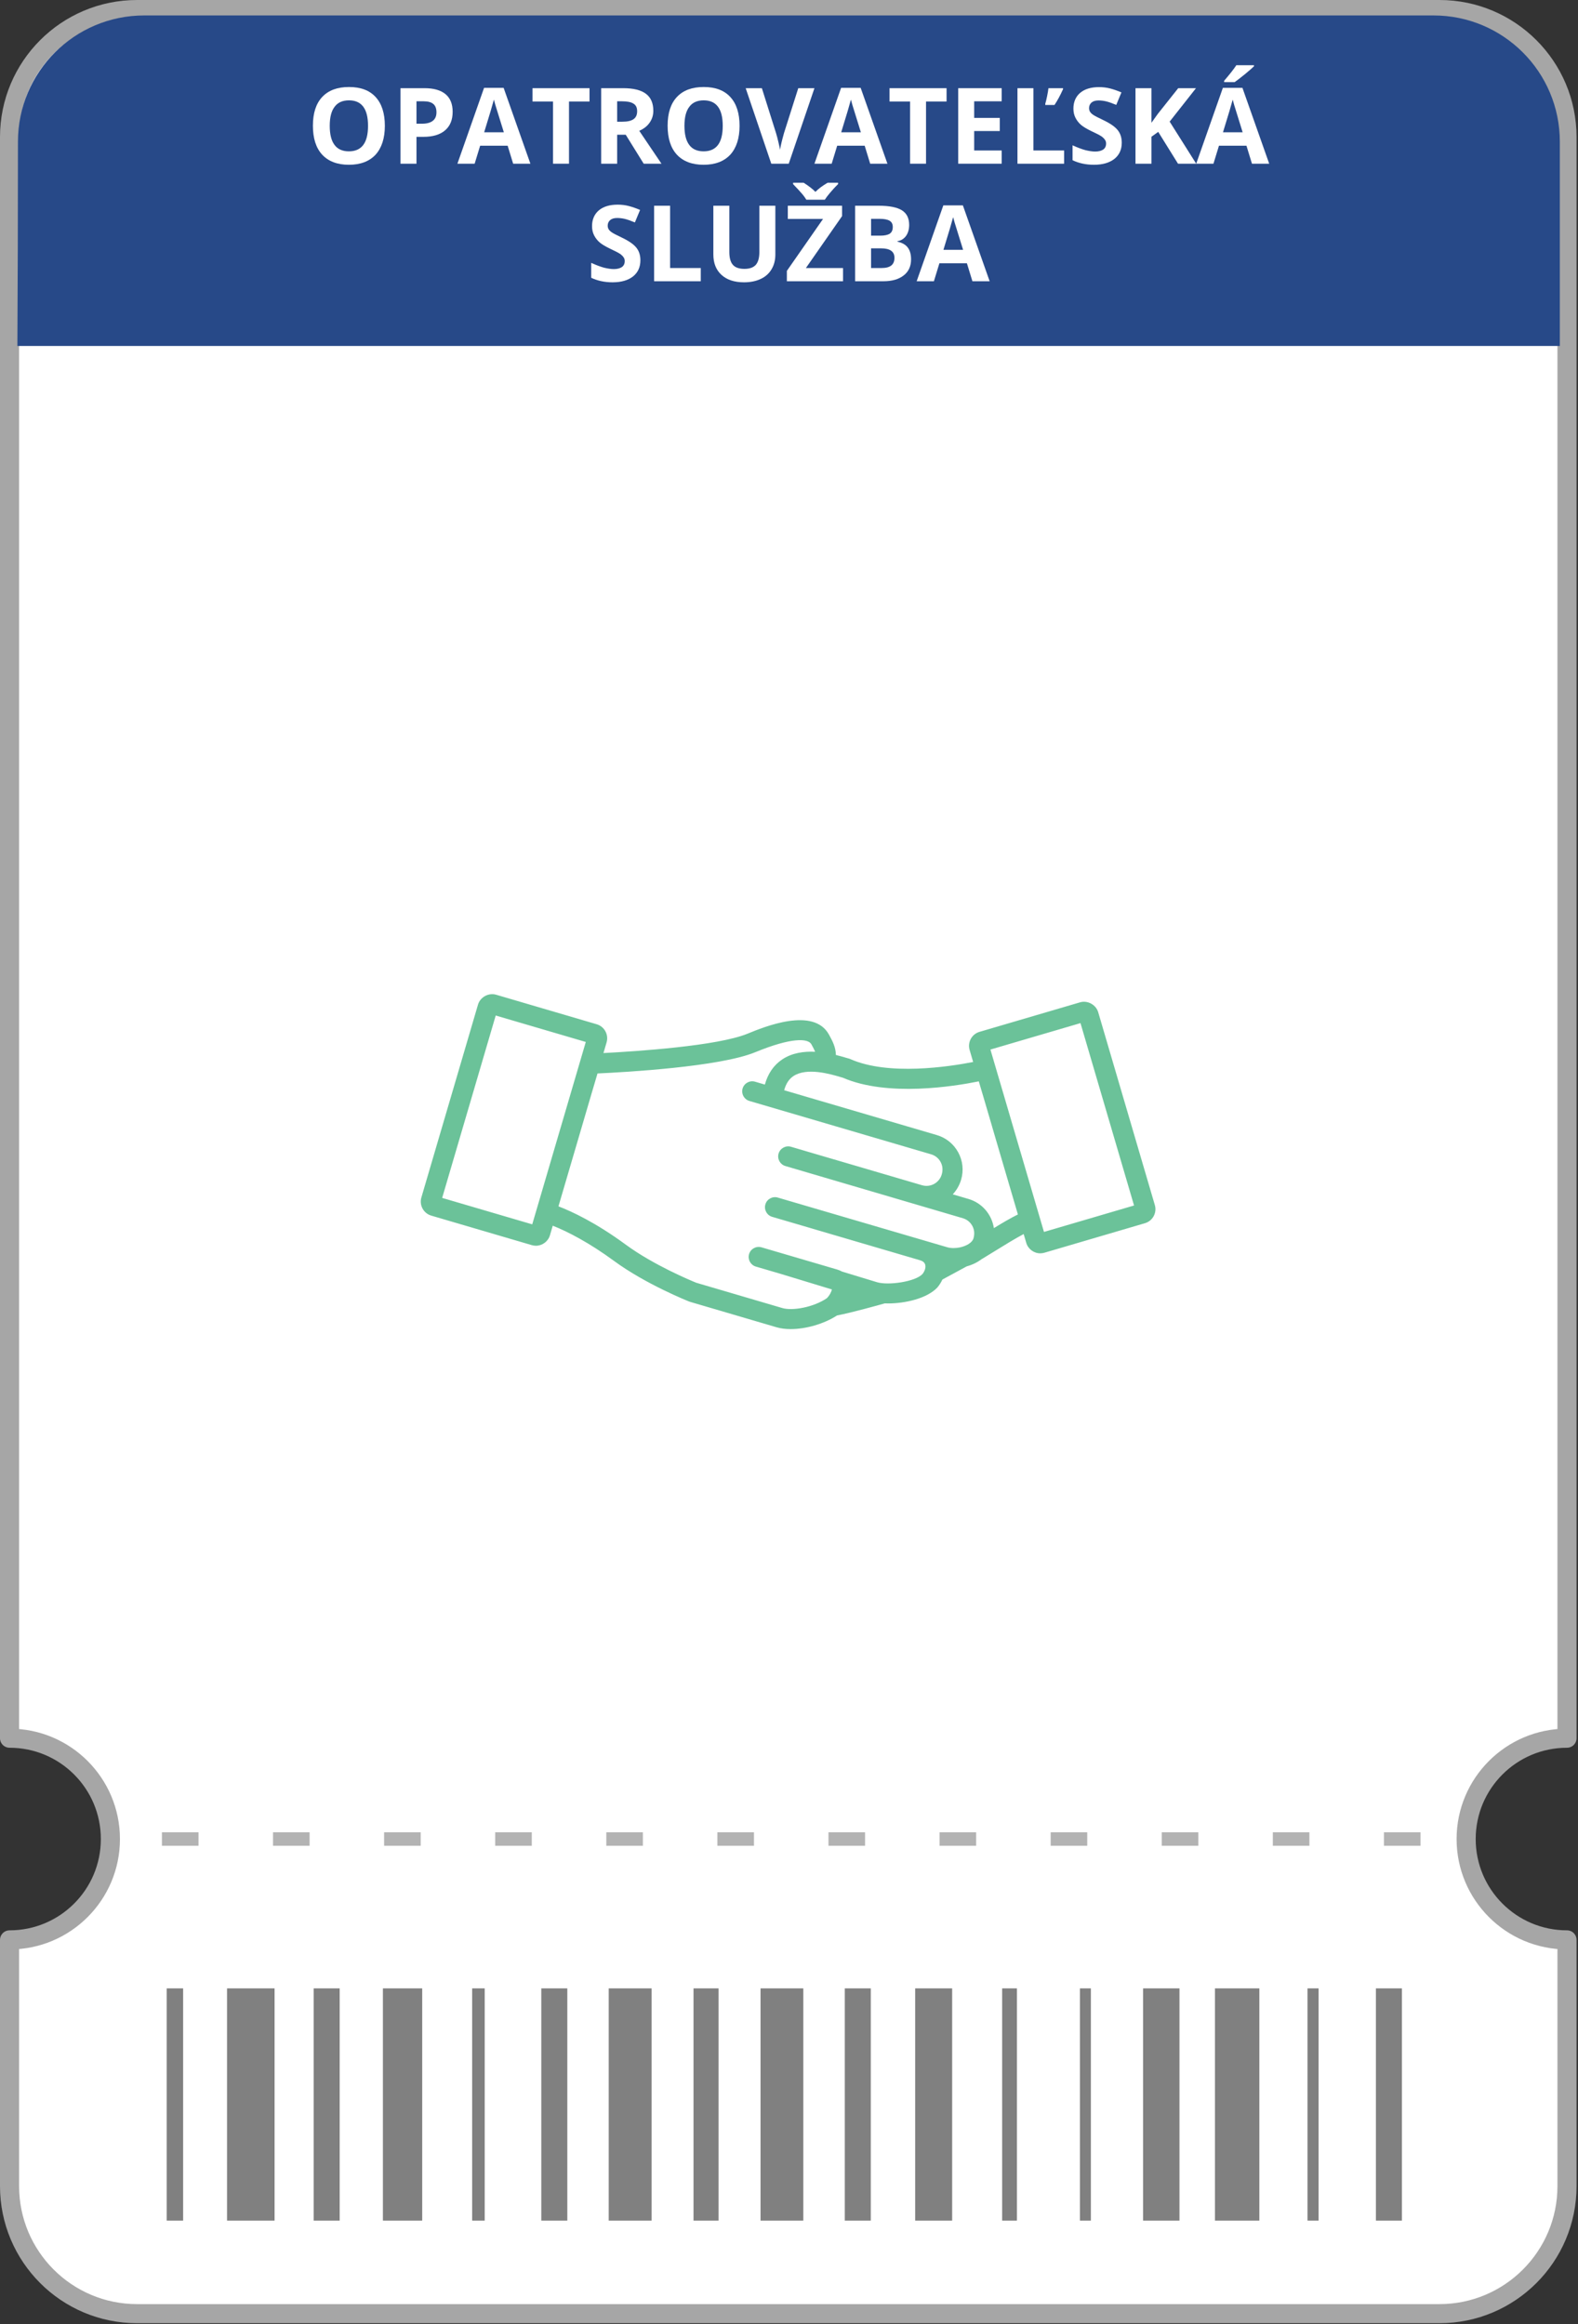 <?xml version="1.0" encoding="UTF-8" standalone="no"?>
<!DOCTYPE svg PUBLIC "-//W3C//DTD SVG 1.1//EN" "http://www.w3.org/Graphics/SVG/1.1/DTD/svg11.dtd">
<svg xmlns="http://www.w3.org/2000/svg" xmlns:xlink="http://www.w3.org/1999/xlink" xmlns:serif="http://www.serif.com/" width="537px" height="791px" version="1.1" xml:space="preserve" style="fill-rule:evenodd;clip-rule:evenodd;stroke-linejoin:round;stroke-miterlimit:2;">
    <rect width="100%" height="100%" fill="#333333" stroke="none"/>
    <g transform="matrix(1,0,0,1,-381.844,-104.686)">
        <path d="M880.78,730.54C880.78,711.586 896.146,696.221 915.1,696.221L915.1,151.34C915.1,127.368 895.667,107.936 871.695,107.936L428.498,107.936C404.526,107.936 385.094,127.368 385.094,151.34L385.094,696.221C404.048,696.221 419.413,711.586 419.413,730.54C419.413,749.494 404.048,764.859 385.094,764.859L385.094,848.66C385.094,872.632 404.526,892.064 428.498,892.064L871.695,892.064C895.667,892.064 915.1,872.632 915.1,848.66L915.1,764.859C896.146,764.859 880.78,749.494 880.78,730.54Z" style="fill:white;fill-rule:nonzero;stroke:rgb(166,166,166);stroke-width:6.5px;"/>
        <g transform="matrix(0.99,0,0,0.99,6.711,3.086)">
            <path d="M915.1,221.553L915.1,151.34C915.1,127.368 895.667,107.936 871.695,107.936L428.498,107.936C404.526,107.936 385.094,127.368 385.094,151.34C385.094,175.529 385.025,198.915 384.9,221.553L915.1,221.553Z" style="fill:rgb(39,73,136);fill-rule:nonzero;"/>
        </g>
        <rect x="436.95" y="728.242" width="12.448" height="4.596" style="fill:rgb(179,179,179);fill-rule:nonzero;"/>
        <rect x="474.755" y="728.242" width="12.449" height="4.596" style="fill:rgb(179,179,179);fill-rule:nonzero;"/>
        <rect x="512.56" y="728.242" width="12.448" height="4.596" style="fill:rgb(179,179,179);fill-rule:nonzero;"/>
        <rect x="550.364" y="728.242" width="12.449" height="4.596" style="fill:rgb(179,179,179);fill-rule:nonzero;"/>
        <rect x="588.169" y="728.242" width="12.449" height="4.596" style="fill:rgb(179,179,179);fill-rule:nonzero;"/>
        <rect x="625.974" y="728.242" width="12.449" height="4.596" style="fill:rgb(179,179,179);fill-rule:nonzero;"/>
        <rect x="663.779" y="728.242" width="12.449" height="4.596" style="fill:rgb(179,179,179);fill-rule:nonzero;"/>
        <rect x="701.584" y="728.242" width="12.449" height="4.596" style="fill:rgb(179,179,179);fill-rule:nonzero;"/>
        <rect x="739.389" y="728.242" width="12.449" height="4.596" style="fill:rgb(179,179,179);fill-rule:nonzero;"/>
        <rect x="777.193" y="728.242" width="12.45" height="4.596" style="fill:rgb(179,179,179);fill-rule:nonzero;"/>
        <rect x="814.999" y="728.242" width="12.448" height="4.596" style="fill:rgb(179,179,179);fill-rule:nonzero;"/>
        <rect x="852.804" y="728.242" width="12.448" height="4.596" style="fill:rgb(179,179,179);fill-rule:nonzero;"/>
        <rect x="438.579" y="781.364" width="5.589" height="79.044" style="fill:rgb(128,128,128);fill-rule:nonzero;"/>
        <rect x="459.106" y="781.364" width="16.175" height="79.044" style="fill:rgb(128,128,128);fill-rule:nonzero;"/>
        <rect x="488.59" y="781.364" width="8.847" height="79.044" style="fill:rgb(128,128,128);fill-rule:nonzero;"/>
        <rect x="512.148" y="781.364" width="13.371" height="79.044" style="fill:rgb(128,128,128);fill-rule:nonzero;"/>
        <rect x="542.522" y="781.364" width="4.263" height="79.044" style="fill:rgb(128,128,128);fill-rule:nonzero;"/>
        <rect x="566.05" y="781.364" width="8.847" height="79.044" style="fill:rgb(128,128,128);fill-rule:nonzero;"/>
        <rect x="588.991" y="781.364" width="14.606" height="79.044" style="fill:rgb(128,128,128);fill-rule:nonzero;"/>
        <rect x="617.846" y="781.364" width="8.536" height="79.044" style="fill:rgb(128,128,128);fill-rule:nonzero;"/>
        <rect x="640.655" y="781.364" width="14.558" height="79.044" style="fill:rgb(128,128,128);fill-rule:nonzero;"/>
        <rect x="669.33" y="781.364" width="8.848" height="79.044" style="fill:rgb(128,128,128);fill-rule:nonzero;"/>
        <rect x="693.278" y="781.364" width="12.591" height="79.044" style="fill:rgb(128,128,128);fill-rule:nonzero;"/>
        <rect x="722.879" y="781.364" width="5.03" height="79.044" style="fill:rgb(128,128,128);fill-rule:nonzero;"/>
        <rect x="749.353" y="781.364" width="3.722" height="79.044" style="fill:rgb(128,128,128);fill-rule:nonzero;"/>
        <rect x="770.844" y="781.364" width="12.381" height="79.044" style="fill:rgb(128,128,128);fill-rule:nonzero;"/>
        <rect x="795.297" y="781.364" width="15.114" height="79.044" style="fill:rgb(128,128,128);fill-rule:nonzero;"/>
        <rect x="826.788" y="781.364" width="3.773" height="79.044" style="fill:rgb(128,128,128);fill-rule:nonzero;"/>
        <rect x="850.071" y="781.364" width="8.847" height="79.044" style="fill:rgb(128,128,128);fill-rule:nonzero;"/>
        <g transform="matrix(1,0,0,1,-60.744,-1.82)">
            <g transform="matrix(36,0,0,36,546.986,162.22)">
                <path d="M0.738,-0.358C0.738,-0.24 0.708,-0.149 0.65,-0.085C0.591,-0.022 0.507,0.01 0.398,0.01C0.289,0.01 0.205,-0.022 0.146,-0.085C0.087,-0.149 0.058,-0.24 0.058,-0.359C0.058,-0.478 0.087,-0.568 0.146,-0.631C0.205,-0.694 0.289,-0.725 0.399,-0.725C0.509,-0.725 0.593,-0.694 0.651,-0.63C0.709,-0.567 0.738,-0.476 0.738,-0.358ZM0.217,-0.358C0.217,-0.278 0.232,-0.218 0.262,-0.178C0.292,-0.137 0.338,-0.117 0.398,-0.117C0.519,-0.117 0.579,-0.197 0.579,-0.358C0.579,-0.519 0.519,-0.599 0.399,-0.599C0.339,-0.599 0.293,-0.579 0.263,-0.538C0.232,-0.498 0.217,-0.438 0.217,-0.358Z" style="fill:white;fill-rule:nonzero;"/>
            </g>
            <g transform="matrix(36,0,0,36,575.639,162.22)">
                <path d="M0.241,-0.378L0.291,-0.378C0.338,-0.378 0.372,-0.387 0.396,-0.406C0.419,-0.424 0.43,-0.451 0.43,-0.486C0.43,-0.521 0.42,-0.548 0.401,-0.564C0.382,-0.581 0.351,-0.59 0.31,-0.59L0.241,-0.59L0.241,-0.378ZM0.583,-0.491C0.583,-0.414 0.559,-0.356 0.511,-0.315C0.463,-0.274 0.395,-0.254 0.306,-0.254L0.241,-0.254L0.241,-0L0.09,-0L0.09,-0.714L0.318,-0.714C0.404,-0.714 0.47,-0.695 0.515,-0.658C0.56,-0.621 0.583,-0.565 0.583,-0.491Z" style="fill:white;fill-rule:nonzero;"/>
            </g>
            <g transform="matrix(36,0,0,36,598.244,162.22)">
                <path d="M0.527,-0L0.475,-0.17L0.215,-0.17L0.163,-0L0,-0L0.252,-0.717L0.437,-0.717L0.69,-0L0.527,-0ZM0.439,-0.297C0.391,-0.451 0.364,-0.538 0.358,-0.558C0.352,-0.578 0.348,-0.594 0.345,-0.606C0.334,-0.564 0.304,-0.461 0.253,-0.297L0.439,-0.297Z" style="fill:white;fill-rule:nonzero;"/>
            </g>
            <g transform="matrix(36,0,0,36,623.082,162.22)">
                <path d="M0.365,-0L0.214,-0L0.214,-0.588L0.02,-0.588L0.02,-0.714L0.559,-0.714L0.559,-0.588L0.365,-0.588L0.365,-0Z" style="fill:white;fill-rule:nonzero;"/>
            </g>
            <g transform="matrix(36,0,0,36,643.93,162.22)">
                <path d="M0.241,-0.397L0.29,-0.397C0.338,-0.397 0.373,-0.405 0.396,-0.421C0.419,-0.437 0.43,-0.462 0.43,-0.496C0.43,-0.53 0.419,-0.554 0.395,-0.568C0.372,-0.583 0.336,-0.59 0.287,-0.59L0.241,-0.59L0.241,-0.397ZM0.241,-0.274L0.241,-0L0.09,-0L0.09,-0.714L0.298,-0.714C0.395,-0.714 0.467,-0.696 0.513,-0.661C0.56,-0.626 0.583,-0.572 0.583,-0.5C0.583,-0.458 0.571,-0.421 0.548,-0.388C0.525,-0.355 0.493,-0.33 0.45,-0.311C0.558,-0.151 0.628,-0.047 0.66,-0L0.492,-0L0.322,-0.274L0.241,-0.274Z" style="fill:white;fill-rule:nonzero;"/>
            </g>
            <g transform="matrix(36,0,0,36,667.695,162.22)">
                <path d="M0.738,-0.358C0.738,-0.24 0.708,-0.149 0.65,-0.085C0.591,-0.022 0.507,0.01 0.398,0.01C0.289,0.01 0.205,-0.022 0.146,-0.085C0.087,-0.149 0.058,-0.24 0.058,-0.359C0.058,-0.478 0.087,-0.568 0.146,-0.631C0.205,-0.694 0.289,-0.725 0.399,-0.725C0.509,-0.725 0.593,-0.694 0.651,-0.63C0.709,-0.567 0.738,-0.476 0.738,-0.358ZM0.217,-0.358C0.217,-0.278 0.232,-0.218 0.262,-0.178C0.292,-0.137 0.338,-0.117 0.398,-0.117C0.519,-0.117 0.579,-0.197 0.579,-0.358C0.579,-0.519 0.519,-0.599 0.399,-0.599C0.339,-0.599 0.293,-0.579 0.263,-0.538C0.232,-0.498 0.217,-0.438 0.217,-0.358Z" style="fill:white;fill-rule:nonzero;"/>
            </g>
            <g transform="matrix(36,0,0,36,696.348,162.22)">
                <path d="M0.497,-0.714L0.65,-0.714L0.407,-0L0.242,-0L0,-0.714L0.153,-0.714L0.287,-0.289C0.295,-0.264 0.302,-0.235 0.31,-0.201C0.318,-0.168 0.323,-0.145 0.325,-0.132C0.329,-0.162 0.341,-0.214 0.362,-0.289L0.497,-0.714Z" style="fill:white;fill-rule:nonzero;"/>
            </g>
            <g transform="matrix(36,0,0,36,719.744,162.22)">
                <path d="M0.527,-0L0.475,-0.17L0.215,-0.17L0.163,-0L0,-0L0.252,-0.717L0.437,-0.717L0.69,-0L0.527,-0ZM0.439,-0.297C0.391,-0.451 0.364,-0.538 0.358,-0.558C0.352,-0.578 0.348,-0.594 0.345,-0.606C0.334,-0.564 0.304,-0.461 0.253,-0.297L0.439,-0.297Z" style="fill:white;fill-rule:nonzero;"/>
            </g>
            <g transform="matrix(36,0,0,36,744.582,162.22)">
                <path d="M0.365,-0L0.214,-0L0.214,-0.588L0.02,-0.588L0.02,-0.714L0.559,-0.714L0.559,-0.588L0.365,-0.588L0.365,-0Z" style="fill:white;fill-rule:nonzero;"/>
            </g>
            <g transform="matrix(36,0,0,36,765.43,162.22)">
                <path d="M0.501,-0L0.09,-0L0.09,-0.714L0.501,-0.714L0.501,-0.59L0.241,-0.59L0.241,-0.433L0.483,-0.433L0.483,-0.309L0.241,-0.309L0.241,-0.125L0.501,-0.125L0.501,-0Z" style="fill:white;fill-rule:nonzero;"/>
            </g>
            <g transform="matrix(36,0,0,36,785.592,162.22)">
                <path d="M0.09,-0L0.09,-0.714L0.241,-0.714L0.241,-0.125L0.531,-0.125L0.531,-0L0.09,-0ZM0.353,-0.567C0.358,-0.583 0.364,-0.607 0.37,-0.637C0.376,-0.668 0.381,-0.694 0.383,-0.714L0.521,-0.714L0.521,-0.705C0.495,-0.647 0.468,-0.597 0.44,-0.555L0.353,-0.555L0.353,-0.567Z" style="fill:white;fill-rule:nonzero;"/>
            </g>
            <g transform="matrix(36,0,0,36,805.93,162.22)">
                <path d="M0.511,-0.198C0.511,-0.134 0.488,-0.083 0.442,-0.046C0.395,-0.009 0.331,0.01 0.248,0.01C0.172,0.01 0.104,-0.005 0.046,-0.033L0.046,-0.174C0.094,-0.152 0.135,-0.137 0.168,-0.128C0.202,-0.12 0.232,-0.115 0.26,-0.115C0.293,-0.115 0.318,-0.122 0.336,-0.134C0.354,-0.147 0.363,-0.166 0.363,-0.191C0.363,-0.205 0.359,-0.217 0.351,-0.228C0.343,-0.239 0.332,-0.25 0.317,-0.26C0.302,-0.27 0.271,-0.286 0.224,-0.308C0.181,-0.329 0.148,-0.348 0.126,-0.367C0.104,-0.386 0.087,-0.408 0.074,-0.433C0.061,-0.458 0.054,-0.487 0.054,-0.521C0.054,-0.584 0.076,-0.634 0.118,-0.67C0.161,-0.706 0.22,-0.724 0.296,-0.724C0.333,-0.724 0.368,-0.72 0.402,-0.711C0.436,-0.702 0.471,-0.69 0.508,-0.674L0.459,-0.556C0.421,-0.572 0.389,-0.583 0.365,-0.589C0.34,-0.595 0.315,-0.598 0.291,-0.598C0.262,-0.598 0.24,-0.591 0.225,-0.578C0.21,-0.565 0.202,-0.547 0.202,-0.526C0.202,-0.513 0.205,-0.501 0.211,-0.491C0.218,-0.481 0.227,-0.471 0.241,-0.462C0.254,-0.453 0.286,-0.436 0.337,-0.412C0.404,-0.38 0.449,-0.348 0.474,-0.316C0.499,-0.284 0.511,-0.245 0.511,-0.198Z" style="fill:white;fill-rule:nonzero;"/>
            </g>
            <g transform="matrix(36,0,0,36,825.758,162.22)">
                <path d="M0.664,-0L0.492,-0L0.305,-0.301L0.241,-0.255L0.241,-0L0.09,-0L0.09,-0.714L0.241,-0.714L0.241,-0.387L0.301,-0.471L0.494,-0.714L0.662,-0.714L0.413,-0.398L0.664,-0Z" style="fill:white;fill-rule:nonzero;"/>
            </g>
            <g transform="matrix(36,0,0,36,849.664,162.22)">
                <path d="M0.527,-0L0.475,-0.17L0.215,-0.17L0.163,-0L0,-0L0.252,-0.717L0.437,-0.717L0.69,-0L0.527,-0ZM0.439,-0.297C0.391,-0.451 0.364,-0.538 0.358,-0.558C0.352,-0.578 0.348,-0.594 0.345,-0.606C0.334,-0.564 0.304,-0.461 0.253,-0.297L0.439,-0.297ZM0.264,-0.771L0.264,-0.784C0.32,-0.849 0.358,-0.898 0.379,-0.931L0.546,-0.931L0.546,-0.921C0.529,-0.904 0.5,-0.879 0.459,-0.845C0.418,-0.812 0.386,-0.787 0.363,-0.771L0.264,-0.771Z" style="fill:white;fill-rule:nonzero;"/>
            </g>
            <g transform="matrix(36,0,0,36,642.119,202.22)">
                <path d="M0.511,-0.198C0.511,-0.134 0.488,-0.083 0.442,-0.046C0.395,-0.009 0.331,0.01 0.248,0.01C0.172,0.01 0.104,-0.005 0.046,-0.033L0.046,-0.174C0.094,-0.152 0.135,-0.137 0.168,-0.128C0.202,-0.12 0.232,-0.115 0.26,-0.115C0.293,-0.115 0.318,-0.122 0.336,-0.134C0.354,-0.147 0.363,-0.166 0.363,-0.191C0.363,-0.205 0.359,-0.217 0.351,-0.228C0.343,-0.239 0.332,-0.25 0.317,-0.26C0.302,-0.27 0.271,-0.286 0.224,-0.308C0.181,-0.329 0.148,-0.348 0.126,-0.367C0.104,-0.386 0.087,-0.408 0.074,-0.433C0.061,-0.458 0.054,-0.487 0.054,-0.521C0.054,-0.584 0.076,-0.634 0.118,-0.67C0.161,-0.706 0.22,-0.724 0.296,-0.724C0.333,-0.724 0.368,-0.72 0.402,-0.711C0.436,-0.702 0.471,-0.69 0.508,-0.674L0.459,-0.556C0.421,-0.572 0.389,-0.583 0.365,-0.589C0.34,-0.595 0.315,-0.598 0.291,-0.598C0.262,-0.598 0.24,-0.591 0.225,-0.578C0.21,-0.565 0.202,-0.547 0.202,-0.526C0.202,-0.513 0.205,-0.501 0.211,-0.491C0.218,-0.481 0.227,-0.471 0.241,-0.462C0.254,-0.453 0.286,-0.436 0.337,-0.412C0.404,-0.38 0.449,-0.348 0.474,-0.316C0.499,-0.284 0.511,-0.245 0.511,-0.198Z" style="fill:white;fill-rule:nonzero;"/>
            </g>
            <g transform="matrix(36,0,0,36,661.947,202.22)">
                <path d="M0.09,-0L0.09,-0.714L0.241,-0.714L0.241,-0.125L0.531,-0.125L0.531,-0L0.09,-0Z" style="fill:white;fill-rule:nonzero;"/>
            </g>
            <g transform="matrix(36,0,0,36,682.285,202.22)">
                <path d="M0.671,-0.714L0.671,-0.252C0.671,-0.199 0.659,-0.153 0.635,-0.113C0.612,-0.074 0.578,-0.043 0.533,-0.022C0.489,-0.001 0.436,0.01 0.375,0.01C0.283,0.01 0.212,-0.014 0.161,-0.061C0.11,-0.108 0.085,-0.172 0.085,-0.254L0.085,-0.714L0.236,-0.714L0.236,-0.277C0.236,-0.222 0.247,-0.181 0.269,-0.156C0.291,-0.13 0.328,-0.117 0.379,-0.117C0.428,-0.117 0.464,-0.13 0.487,-0.156C0.509,-0.182 0.52,-0.222 0.52,-0.278L0.52,-0.714L0.671,-0.714Z" style="fill:white;fill-rule:nonzero;"/>
            </g>
            <g transform="matrix(36,0,0,36,709.496,202.22)">
                <path d="M0.555,-0L0.024,-0L0.024,-0.098L0.366,-0.589L0.033,-0.589L0.033,-0.714L0.546,-0.714L0.546,-0.616L0.204,-0.125L0.555,-0.125L0.555,-0ZM0.508,-0.931L0.508,-0.918C0.48,-0.891 0.455,-0.863 0.432,-0.836C0.409,-0.809 0.393,-0.787 0.383,-0.771L0.208,-0.771C0.199,-0.786 0.186,-0.805 0.168,-0.826C0.15,-0.847 0.122,-0.878 0.083,-0.918L0.083,-0.931L0.183,-0.931C0.23,-0.901 0.268,-0.872 0.294,-0.845C0.322,-0.874 0.36,-0.902 0.409,-0.931L0.508,-0.931Z" style="fill:white;fill-rule:nonzero;"/>
            </g>
            <g transform="matrix(36,0,0,36,730.344,202.22)">
                <path d="M0.09,-0.714L0.312,-0.714C0.413,-0.714 0.487,-0.699 0.532,-0.671C0.578,-0.642 0.601,-0.596 0.601,-0.533C0.601,-0.491 0.591,-0.456 0.571,-0.428C0.551,-0.401 0.524,-0.384 0.491,-0.379L0.491,-0.374C0.536,-0.364 0.569,-0.345 0.589,-0.317C0.609,-0.29 0.619,-0.253 0.619,-0.207C0.619,-0.142 0.596,-0.091 0.549,-0.055C0.502,-0.018 0.438,-0 0.357,-0L0.09,-0L0.09,-0.714ZM0.241,-0.431L0.329,-0.431C0.37,-0.431 0.4,-0.438 0.418,-0.45C0.437,-0.463 0.446,-0.484 0.446,-0.513C0.446,-0.541 0.436,-0.56 0.416,-0.572C0.396,-0.584 0.364,-0.59 0.321,-0.59L0.241,-0.59L0.241,-0.431ZM0.241,-0.311L0.241,-0.125L0.34,-0.125C0.382,-0.125 0.412,-0.133 0.432,-0.149C0.452,-0.165 0.462,-0.189 0.462,-0.222C0.462,-0.281 0.42,-0.311 0.335,-0.311L0.241,-0.311Z" style="fill:white;fill-rule:nonzero;"/>
            </g>
            <g transform="matrix(36,0,0,36,754.531,202.22)">
                <path d="M0.527,-0L0.475,-0.17L0.215,-0.17L0.163,-0L0,-0L0.252,-0.717L0.437,-0.717L0.69,-0L0.527,-0ZM0.439,-0.297C0.391,-0.451 0.364,-0.538 0.358,-0.558C0.352,-0.578 0.348,-0.594 0.345,-0.606C0.334,-0.564 0.304,-0.461 0.253,-0.297L0.439,-0.297Z" style="fill:white;fill-rule:nonzero;"/>
            </g>
        </g>
        <g transform="matrix(1.628,0,0,1.628,-579.618,298.01)">
            <path d="M808.802,138.774L800.752,111.356C800.723,111.256 800.691,111.147 800.663,111.05C800.592,110.786 800.514,110.528 800.439,110.276L800.068,109.028L797.608,100.649L816.435,95.121L827.629,133.245L808.802,138.774ZM797.926,116.63C797.934,116.665 797.944,116.7 797.953,116.735C798.205,117.628 798.478,118.543 798.754,119.47L800.851,126.604C801.382,128.405 801.891,130.127 802.342,131.677L802.949,133.74C803.095,134.247 803.233,134.72 803.353,135.121C801.914,135.823 800.18,136.845 798.331,137.975C797.906,135.177 795.919,132.732 793.029,131.883L789.736,130.915C790.519,130.07 791.135,129.038 791.486,127.844C792.051,125.919 791.833,123.889 790.871,122.128C789.91,120.368 788.32,119.087 786.396,118.522L754.494,109.154C754.859,107.808 755.485,106.829 756.408,106.208C759.216,104.314 764.24,105.796 766.13,106.355C766.377,106.428 766.587,106.488 766.754,106.533C776.113,110.597 790.042,108.344 795.178,107.295L796.144,110.559C796.151,110.585 796.158,110.606 796.166,110.632L797.386,114.788L797.926,116.63ZM773.94,149.294L766.595,147.058C766.284,146.888 765.948,146.741 765.578,146.632L754.848,143.483L754.803,143.469C754.801,143.469 754.8,143.469 754.798,143.468L749.76,141.99C748.65,141.666 747.483,142.3 747.156,143.412C746.829,144.524 747.466,145.689 748.577,146.016L753.726,147.527L764.472,150.797C764.391,151.217 764.037,151.994 763.42,152.625C760.6,154.548 756.218,155.303 754.112,154.685L736.122,149.397C735.043,148.96 727.212,145.712 721.397,141.439C715.097,136.808 710.098,134.491 707.313,133.423L710.936,121.088C712.04,117.333 713.152,113.543 714.031,110.537L714.389,109.318C714.428,109.189 714.468,109.056 714.504,108.933L715.478,105.644C721.176,105.386 740.999,104.281 748.467,101.198C756.066,98.074 759.498,98.294 760.182,99.547L760.289,99.742C760.611,100.327 760.834,100.76 760.969,101.114C758.645,101 756.143,101.327 754.064,102.728C752.305,103.913 751.099,105.67 750.459,107.97L748.409,107.368C747.296,107.046 746.133,107.678 745.805,108.79C745.478,109.901 746.115,111.067 747.227,111.394L785.213,122.548C786.063,122.797 786.765,123.362 787.189,124.139C787.614,124.916 787.71,125.811 787.43,126.766C786.915,128.521 785.066,129.528 783.315,129.013L764.931,123.615C764.918,123.611 764.904,123.611 764.891,123.608L755.931,120.972C754.828,120.646 753.655,121.281 753.327,122.393C753,123.504 753.637,124.67 754.748,124.997L791.846,135.908C792.696,136.158 793.398,136.723 793.822,137.501C794.246,138.278 794.343,139.173 794.063,140.127C793.809,140.993 792.65,141.686 791.316,141.986C791.295,141.992 791.274,141.996 791.254,142.002C790.358,142.194 789.391,142.212 788.561,141.968L753.17,131.593C752.058,131.263 750.892,131.904 750.567,133.016C750.241,134.128 750.878,135.293 751.99,135.619L757.354,137.191C757.371,137.197 757.387,137.201 757.404,137.206L760.453,138.1C760.467,138.104 760.478,138.112 760.492,138.116L782.908,144.698C783.483,144.867 783.839,145.17 783.969,145.6C784.056,145.891 784.039,146.224 783.943,146.561C783.931,146.595 783.918,146.628 783.908,146.662C783.8,146.987 783.624,147.312 783.382,147.6C781.876,149.185 776.292,149.983 773.94,149.294ZM701.833,137.188L683.004,131.66L694.199,93.534L713.027,99.063L701.833,137.188ZM831.977,133.159L820.138,92.842C819.675,91.271 817.915,90.314 816.349,90.774L795.331,96.946C794.547,97.174 793.901,97.695 793.51,98.411C793.119,99.127 793.03,99.953 793.26,100.735L793.997,103.246C788.986,104.23 776.286,106.183 768.29,102.626C768.163,102.569 768.029,102.525 767.893,102.495C767.77,102.467 767.575,102.406 767.317,102.331C766.809,102.181 766.115,101.979 765.307,101.78C765.285,100.159 764.56,98.801 763.965,97.72L763.864,97.536C760.654,91.648 750.28,95.916 746.869,97.32C740.597,99.91 723.562,101.027 716.72,101.381L717.375,99.15C717.849,97.536 716.922,95.836 715.306,95.36L694.283,89.187C692.71,88.723 690.957,89.687 690.495,91.257L678.658,131.573C678.184,133.189 679.111,134.888 680.727,135.363L701.749,141.536C702.028,141.618 702.317,141.659 702.607,141.659C703.952,141.659 705.157,140.758 705.536,139.467L706.123,137.468C709.313,138.725 713.87,141.113 718.911,144.819C725.57,149.712 734.338,153.205 734.708,153.351C734.735,153.362 734.763,153.357 734.79,153.367C734.824,153.379 734.855,153.397 734.891,153.408L737.86,154.28C737.961,154.317 738.064,154.351 738.172,154.372L752.931,158.71C753.793,158.962 754.788,159.083 755.855,159.083C759.032,159.083 762.815,158.008 765.543,156.233C768.655,155.639 774.438,154.014 775.533,153.704C775.75,153.712 775.964,153.722 776.189,153.722C779.794,153.722 784.328,152.694 786.505,150.398C786.949,149.872 787.3,149.306 787.575,148.722L792.652,145.97C793.808,145.655 794.893,145.136 795.808,144.435C795.831,144.423 795.855,144.419 795.878,144.405C796.737,143.885 797.617,143.341 798.496,142.799C800.581,141.51 802.845,140.115 804.559,139.215L805.097,141.048C805.474,142.341 806.68,143.245 808.026,143.245C808.319,143.245 808.608,143.203 808.888,143.121L829.907,136.949C830.689,136.72 831.335,136.199 831.726,135.484C832.118,134.767 832.206,133.941 831.977,133.159Z" style="fill:rgb(107,194,153);fill-rule:nonzero;"/>
        </g>
    </g>
</svg>
